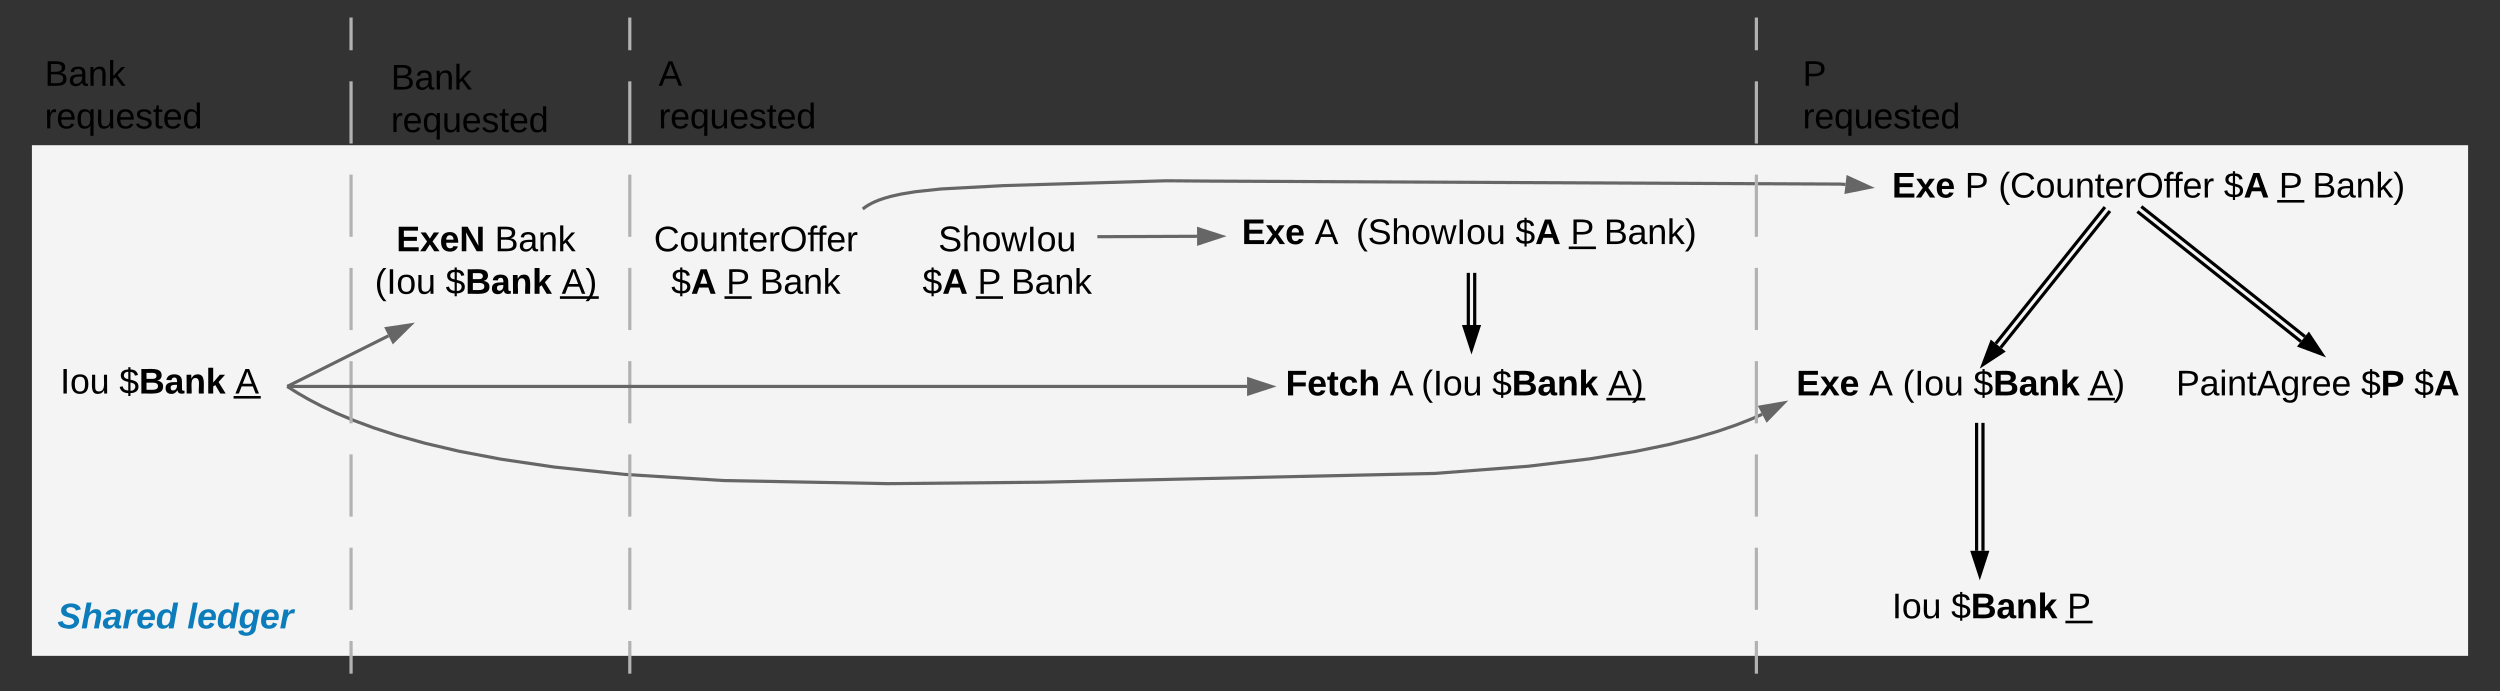 <svg xmlns="http://www.w3.org/2000/svg" xmlns:xlink="http://www.w3.org/1999/xlink" xmlns:lucid="lucid" width="1566.67" height="433.17"><rect width="100%" height="100%" fill="#333333" stroke="none"/><g transform="translate(-20 -277.833)" lucid:page-tab-id="0_0"><path d="M40 368.83h1526.67v320H40z" stroke="#000" stroke-opacity="0" stroke-width="2" fill="#f4f4f4"/><path d="M40 480h160v80H40z" stroke="#000" stroke-opacity="0" stroke-width="2" fill="#fff" fill-opacity="0"/><use xlink:href="#a" transform="matrix(1,0,0,1,45,485) translate(12.716 39.444)"/><use xlink:href="#b" transform="matrix(1,0,0,1,45,485) translate(49.753 39.444)"/><use xlink:href="#c" transform="matrix(1,0,0,1,45,485) translate(122.469 39.444)"/><path d="M43 308.83h200v63.34H43z" stroke="#000" stroke-opacity="0" stroke-width="2" fill="#fff" fill-opacity="0"/><use xlink:href="#d" transform="matrix(1,0,0,1,48,313.833) translate(0 17.778)"/><use xlink:href="#e" transform="matrix(1,0,0,1,48,313.833) translate(0 44.444)"/><path d="M1144.67 308.83h200v63.34h-200z" stroke="#000" stroke-opacity="0" stroke-width="2" fill="#fff" fill-opacity="0"/><use xlink:href="#f" transform="matrix(1,0,0,1,1149.667,313.833) translate(0 17.778)"/><use xlink:href="#e" transform="matrix(1,0,0,1,1149.667,313.833) translate(0 44.444)"/><path d="M408.67 412.17h170v63.33h-170z" stroke="#000" stroke-opacity="0" stroke-width="2" fill="#fff" fill-opacity="0"/><use xlink:href="#g" transform="matrix(1,0,0,1,413.667,417.167) translate(16.111 18.111)"/><use xlink:href="#h" transform="matrix(1,0,0,1,413.667,417.167) translate(26.944 44.778)"/><use xlink:href="#i" transform="matrix(1,0,0,1,413.667,417.167) translate(61.451 44.778)"/><use xlink:href="#j" transform="matrix(1,0,0,1,413.667,417.167) translate(82.438 44.778)"/><path d="M427.67 308.83h200v63.34h-200z" stroke="#000" stroke-opacity="0" stroke-width="2" fill="#fff" fill-opacity="0"/><use xlink:href="#k" transform="matrix(1,0,0,1,432.667,313.833) translate(0 17.778)"/><use xlink:href="#e" transform="matrix(1,0,0,1,432.667,313.833) translate(0 44.444)"/><path d="M1362.7 407.9l101.73 80.85M1360.2 411.02l101.74 80.86M1362.7 407.9l-.8-.63M1360.23 411.04l-.8-.64" stroke="#000" stroke-width="2" fill="none"/><path d="M1475.13 499.8l-14.05-5.24 5.77-7.25z" stroke="#000" stroke-width="2"/><path d="M1341.6 410.86l-67.8 84.78M1338.48 408.36l-67.82 84.78M1341.6 410.88l.63-.8M1338.46 408.38l.64-.8" stroke="#000" stroke-width="2" fill="none"/><path d="M1262.7 506.3l5.28-14.03 7.24 5.8z" stroke="#000" stroke-width="2"/><path d="M1262.67 543.83V623M1258.67 543.83V623M1262.67 543.86v-1.03M1258.67 543.86v-1.03" stroke="#000" stroke-width="2" fill="none"/><path d="M1260.67 638.26l-4.64-14.27h9.27z" stroke="#000" stroke-width="2"/><path d="M1200.67 378.83h366v63.34h-366z" stroke="#000" stroke-opacity="0" stroke-width="2" fill="#fff" fill-opacity="0"/><use xlink:href="#l" transform="matrix(1,0,0,1,1205.667,383.833) translate(0 17.778)"/><use xlink:href="#m" transform="matrix(1,0,0,1,1205.667,383.833) translate(45.679 17.778)"/><use xlink:href="#n" transform="matrix(1,0,0,1,1205.667,383.833) translate(66.667 17.778)"/><use xlink:href="#o" transform="matrix(1,0,0,1,1205.667,383.833) translate(207.963 17.778)"/><use xlink:href="#i" transform="matrix(1,0,0,1,1205.667,383.833) translate(242.469 17.778)"/><use xlink:href="#p" transform="matrix(1,0,0,1,1205.667,383.833) translate(263.457 17.778)"/><path d="M1140.67 502.83h260v63.34h-260z" stroke="#000" stroke-opacity="0" stroke-width="2" fill="#fff" fill-opacity="0"/><use xlink:href="#l" transform="matrix(1,0,0,1,1145.667,507.833) translate(0 17.778)"/><use xlink:href="#q" transform="matrix(1,0,0,1,1145.667,507.833) translate(45.679 17.778)"/><use xlink:href="#r" transform="matrix(1,0,0,1,1145.667,507.833) translate(66.667 17.778)"/><use xlink:href="#b" transform="matrix(1,0,0,1,1145.667,507.833) translate(111.049 17.778)"/><use xlink:href="#s" transform="matrix(1,0,0,1,1145.667,507.833) translate(183.765 17.778)"/><path d="M1200.67 642.5h140v46.33h-140z" stroke="#000" stroke-opacity="0" stroke-width="2" fill="#fff" fill-opacity="0"/><use xlink:href="#a" transform="matrix(1,0,0,1,1205.667,647.5) translate(0 17.778)"/><use xlink:href="#b" transform="matrix(1,0,0,1,1205.667,647.5) translate(37.037 17.778)"/><use xlink:href="#t" transform="matrix(1,0,0,1,1205.667,647.5) translate(109.753 17.778)"/><path d="M1378.67 502.83h188v64h-188z" stroke="#000" stroke-opacity="0" stroke-width="2" fill="#fff" fill-opacity="0"/><use xlink:href="#u" transform="matrix(1,0,0,1,1383.667,507.833) translate(0 17.778)"/><use xlink:href="#v" transform="matrix(1,0,0,1,1383.667,507.833) translate(115.926 17.778)"/><use xlink:href="#w" transform="matrix(1,0,0,1,1383.667,507.833) translate(149.259 17.778)"/><path d="M51 648.83h180v40H51z" stroke="#000" stroke-opacity="0" stroke-width="2" fill="#fff" fill-opacity="0"/><use xlink:href="#x" transform="matrix(1,0,0,1,56,653.833) translate(0 17.778)"/><use xlink:href="#y" transform="matrix(1,0,0,1,56,653.833) translate(81.358 17.778)"/><path d="M780.67 388.83h320v74.67h-320z" stroke="#000" stroke-opacity="0" stroke-width="2" fill="#fff" fill-opacity="0"/><use xlink:href="#z" transform="matrix(1,0,0,1,785.667,393.833) translate(12.531 36.944)"/><use xlink:href="#A" transform="matrix(1,0,0,1,785.667,393.833) translate(58.21 36.944)"/><use xlink:href="#B" transform="matrix(1,0,0,1,785.667,393.833) translate(84.136 36.944)"/><use xlink:href="#o" transform="matrix(1,0,0,1,785.667,393.833) translate(184.012 36.944)"/><use xlink:href="#i" transform="matrix(1,0,0,1,785.667,393.833) translate(218.519 36.944)"/><use xlink:href="#p" transform="matrix(1,0,0,1,785.667,393.833) translate(239.506 36.944)"/><path d="M586.67 412.17H715.3v63.33H586.68z" fill="#fff" fill-opacity="0"/><use xlink:href="#C" transform="matrix(1,0,0,1,591.667,417.167) translate(16.321 18.111)"/><use xlink:href="#D" transform="matrix(1,0,0,1,591.667,417.167) translate(6.444 44.778)"/><use xlink:href="#i" transform="matrix(1,0,0,1,591.667,417.167) translate(40.951 44.778)"/><use xlink:href="#j" transform="matrix(1,0,0,1,591.667,417.167) translate(61.938 44.778)"/><path d="M820.67 502.83h240.98v46H820.67z" fill="#fff" fill-opacity="0"/><use xlink:href="#E" transform="matrix(1,0,0,1,825.667,507.833) translate(0 17.778)"/><use xlink:href="#F" transform="matrix(1,0,0,1,825.667,507.833) translate(65.247 17.778)"/><use xlink:href="#G" transform="matrix(1,0,0,1,825.667,507.833) translate(85 17.778)"/><use xlink:href="#H" transform="matrix(1,0,0,1,825.667,507.833) translate(129.383 17.778)"/><use xlink:href="#I" transform="matrix(1,0,0,1,825.667,507.833) translate(202.099 17.778)"/><path d="M200.85 520.54l5.5 3.5 7.14 4.12 8.1 4.24 9.3 4.37 10.72 4.5 12.5 4.65 14.7 4.78 17.56 4.9 21.3 5 26.36 5 33.47 4.93 44.1 4.6 61.85 3.84 102.7 1.95 97.2-.92 246.08-5.5 58.35-4.5 38.7-4.65 28.06-4.57 21.4-4.4 16.85-4.23 13.6-4.02 11.2-3.83 9.34-3.64 7.36-3.22M200.87 520.55L200 520" stroke="#666" stroke-width="2" fill="none"/><path d="M1137.8 530.34l-10.47 10.74-4.3-8.2z" stroke="#666" stroke-width="2" fill="#666"/><path d="M561.45 408.2l.25-.2 1.2-.84 1.43-.9 1.7-.94 2.1-1 2.6-1.07 3.32-1.15 4.4-1.25 6.08-1.36 9.1-1.5 16-1.72 39.65-2.13 101.6-3.02 25.3.2 397.17 1.88 3.2.25M561.47 408.2l-.8.63" stroke="#666" stroke-width="2" fill="none"/><path d="M1191.68 395.2l-14.7 2.97 1.06-9.2z" stroke="#666" stroke-width="2" fill="#666"/><path d="M708.67 426.16l61.5-.25M708.7 426.16h-1.03" stroke="#666" stroke-width="2" fill="none"/><path d="M785.43 425.85l-14.25 4.7-.03-9.28z" stroke="#666" stroke-width="2" fill="#666"/><path d="M944.15 449.83v31.67M940.15 449.83v31.67M944.15 449.86v-1.03M940.15 449.86v-1.03" stroke="#000" stroke-width="2" fill="none"/><path d="M942.15 496.76l-4.63-14.26h9.27z" stroke="#000" stroke-width="2"/><path d="M1120.67 699v-19.48m0-19.5v-38.96m0-19.48V562.6m0-19.47v-38.97m0-19.5v-38.95m0-19.48v-38.97m0-19.48V328.8m0-19.48v-19.5M1120.67 698.97V700M1120.67 289.86v-1.03M414.67 699v-19.48m0-19.5v-38.96m0-19.48V562.6m0-19.47v-38.97m0-19.5v-38.95m0-19.48v-38.97m0-19.48V328.8m0-19.48v-19.5M414.67 698.97V700M414.67 289.86v-1.03M240 699v-19.48m0-19.5v-38.96m0-19.48V562.6m0-19.47v-38.97m0-19.5v-38.95m0-19.48v-38.97m0-19.48V328.8m0-19.48v-19.5M240 698.97V700M240 289.86v-1.03" stroke="#b2b2b2" stroke-width="2" fill="none"/><path d="M260 311.17h200v63.33H260z" stroke="#000" stroke-opacity="0" stroke-width="2" fill="#fff" fill-opacity="0"/><g><use xlink:href="#d" transform="matrix(1,0,0,1,265,316.167) translate(0 17.778)"/><use xlink:href="#e" transform="matrix(1,0,0,1,265,316.167) translate(0 44.444)"/></g><path d="M239.5 412.17h169.17v63.33H239.5z" fill="#fff" fill-opacity="0"/><g><use xlink:href="#J" transform="matrix(1,0,0,1,244.506,417.167) translate(23.858 18.111)"/><use xlink:href="#K" transform="matrix(1,0,0,1,244.506,417.167) translate(85.525 18.111)"/><use xlink:href="#L" transform="matrix(1,0,0,1,244.506,417.167) translate(10.37 44.778)"/><use xlink:href="#H" transform="matrix(1,0,0,1,244.506,417.167) translate(54.753 44.778)"/><use xlink:href="#I" transform="matrix(1,0,0,1,244.506,417.167) translate(127.469 44.778)"/></g><path d="M200.9 519.55l62.55-31.28M200.92 519.54l-.92.46" stroke="#666" stroke-width="2" fill="none"/><path d="M277.1 481.45l-10.68 10.52-4.15-8.3z" stroke="#666" stroke-width="2" fill="#666"/><path d="M201 520h600.5M201.03 520H200" stroke="#666" stroke-width="2" fill="none"/><path d="M816.76 520l-14.26 4.64v-9.28z" stroke="#666" stroke-width="2" fill="#666"/><defs><path d="M33 0v-248h34V0H33" id="M"/><path d="M100-194c62-1 85 37 85 99 1 63-27 99-86 99S16-35 15-95c0-66 28-99 85-99zM99-20c44 1 53-31 53-75 0-43-8-75-51-75s-53 32-53 75 10 74 51 75" id="N"/><path d="M84 4C-5 8 30-112 23-190h32v120c0 31 7 50 39 49 72-2 45-101 50-169h31l1 190h-30c-1-10 1-25-2-33-11 22-28 36-60 37" id="O"/><g id="a"><use transform="matrix(0.062,0,0,0.062,0,0)" xlink:href="#M"/><use transform="matrix(0.062,0,0,0.062,6.173,0)" xlink:href="#N"/><use transform="matrix(0.062,0,0,0.062,18.519,0)" xlink:href="#O"/></g><path d="M194-70c0 46-34 64-81 66v29H91V-4C42-5 12-27 4-67l30-6c5 28 25 41 57 43v-87c-38-9-76-20-76-67 1-42 33-58 76-59v-23h22v23c45 0 67 20 76 56l-31 6c-5-23-18-35-45-37v78c41 10 81 20 81 70zm-81 41c51 7 71-66 19-77-6-2-12-4-19-6v83zM91-219c-47-6-63 57-18 69 6 2 12 3 18 5v-74" id="P"/><path d="M182-130c37 4 62 22 62 59C244 23 116-4 24 0v-248c84 5 203-23 205 63 0 31-19 50-47 55zM76-148c40-3 101 13 101-30 0-44-60-28-101-31v61zm0 110c48-3 116 14 116-37 0-48-69-32-116-35v72" id="Q"/><path d="M133-34C117-15 103 5 69 4 32 3 11-16 11-54c-1-60 55-63 116-61 1-26-3-47-28-47-18 1-26 9-28 27l-52-2c7-38 36-58 82-57s74 22 75 68l1 82c-1 14 12 18 25 15v27c-30 8-71 5-69-32zm-48 3c29 0 43-24 42-57-32 0-66-3-65 30 0 17 8 27 23 27" id="R"/><path d="M135-194c87-1 58 113 63 194h-50c-7-57 23-157-34-157-59 0-34 97-39 157H25l-1-190h47c2 12-1 28 3 38 12-26 28-41 61-42" id="S"/><path d="M147 0L96-86 75-71V0H25v-261h50v150l67-79h53l-66 74L201 0h-54" id="T"/><g id="b"><use transform="matrix(0.062,0,0,0.062,0,0)" xlink:href="#P"/><use transform="matrix(0.062,0,0,0.062,12.346,0)" xlink:href="#Q"/><use transform="matrix(0.062,0,0,0.062,28.333,0)" xlink:href="#R"/><use transform="matrix(0.062,0,0,0.062,40.679,0)" xlink:href="#S"/><use transform="matrix(0.062,0,0,0.062,54.198,0)" xlink:href="#T"/></g><path d="M205 0l-28-72H64L36 0H1l101-248h38L239 0h-34zm-38-99l-47-123c-12 45-31 82-46 123h93" id="U"/><g id="c"><use transform="matrix(0.062,0,0,0.062,0,0)" xlink:href="#U"/><path d="M-1.1 1.54h17.03v1.63H-1.1z"/></g><path d="M160-131c35 5 61 23 61 61C221 17 115-2 30 0v-248c76 3 177-17 177 60 0 33-19 50-47 57zm-97-11c50-1 110 9 110-42 0-47-63-36-110-37v79zm0 115c55-2 124 14 124-45 0-56-70-42-124-44v89" id="V"/><path d="M141-36C126-15 110 5 73 4 37 3 15-17 15-53c-1-64 63-63 125-63 3-35-9-54-41-54-24 1-41 7-42 31l-33-3c5-37 33-52 76-52 45 0 72 20 72 64v82c-1 20 7 32 28 27v20c-31 9-61-2-59-35zM48-53c0 20 12 33 32 33 41-3 63-29 60-74-43 2-92-5-92 41" id="W"/><path d="M117-194c89-4 53 116 60 194h-32v-121c0-31-8-49-39-48C34-167 62-67 57 0H25l-1-190h30c1 10-1 24 2 32 11-22 29-35 61-36" id="X"/><path d="M143 0L79-87 56-68V0H24v-261h32v163l83-92h37l-77 82L181 0h-38" id="Y"/><g id="d"><use transform="matrix(0.062,0,0,0.062,0,0)" xlink:href="#V"/><use transform="matrix(0.062,0,0,0.062,14.815,0)" xlink:href="#W"/><use transform="matrix(0.062,0,0,0.062,27.16,0)" xlink:href="#X"/><use transform="matrix(0.062,0,0,0.062,39.506,0)" xlink:href="#Y"/></g><path d="M114-163C36-179 61-72 57 0H25l-1-190h30c1 12-1 29 2 39 6-27 23-49 58-41v29" id="Z"/><path d="M100-194c63 0 86 42 84 106H49c0 40 14 67 53 68 26 1 43-12 49-29l28 8c-11 28-37 45-77 45C44 4 14-33 15-96c1-61 26-98 85-98zm52 81c6-60-76-77-97-28-3 7-6 17-6 28h103" id="aa"/><path d="M145-31C134-9 116 4 85 4 32 4 16-35 15-94c0-59 17-99 70-100 32-1 48 14 60 33 0-11-1-24 2-32h30l-1 268h-32zM93-21c41 0 51-33 51-76s-8-73-50-73c-40 0-46 35-46 75s5 74 45 74" id="ab"/><path d="M135-143c-3-34-86-38-87 0 15 53 115 12 119 90S17 21 10-45l28-5c4 36 97 45 98 0-10-56-113-15-118-90-4-57 82-63 122-42 12 7 21 19 24 35" id="ac"/><path d="M59-47c-2 24 18 29 38 22v24C64 9 27 4 27-40v-127H5v-23h24l9-43h21v43h35v23H59v120" id="ad"/><path d="M85-194c31 0 48 13 60 33l-1-100h32l1 261h-30c-2-10 0-23-3-31C134-8 116 4 85 4 32 4 16-35 15-94c0-66 23-100 70-100zm9 24c-40 0-46 34-46 75 0 40 6 74 45 74 42 0 51-32 51-76 0-42-9-74-50-73" id="ae"/><g id="e"><use transform="matrix(0.062,0,0,0.062,0,0)" xlink:href="#Z"/><use transform="matrix(0.062,0,0,0.062,7.346,0)" xlink:href="#aa"/><use transform="matrix(0.062,0,0,0.062,19.691,0)" xlink:href="#ab"/><use transform="matrix(0.062,0,0,0.062,32.037,0)" xlink:href="#O"/><use transform="matrix(0.062,0,0,0.062,44.383,0)" xlink:href="#aa"/><use transform="matrix(0.062,0,0,0.062,56.728,0)" xlink:href="#ac"/><use transform="matrix(0.062,0,0,0.062,67.84,0)" xlink:href="#ad"/><use transform="matrix(0.062,0,0,0.062,74.012,0)" xlink:href="#aa"/><use transform="matrix(0.062,0,0,0.062,86.358,0)" xlink:href="#ae"/></g><path d="M30-248c87 1 191-15 191 75 0 78-77 80-158 76V0H30v-248zm33 125c57 0 124 11 124-50 0-59-68-47-124-48v98" id="af"/><use transform="matrix(0.062,0,0,0.062,0,0)" xlink:href="#af" id="f"/><path d="M212-179c-10-28-35-45-73-45-59 0-87 40-87 99 0 60 29 101 89 101 43 0 62-24 78-52l27 14C228-24 195 4 139 4 59 4 22-46 18-125c-6-104 99-153 187-111 19 9 31 26 39 46" id="ag"/><path d="M140-251c81 0 123 46 123 126C263-46 219 4 140 4 59 4 17-45 17-125s42-126 123-126zm0 227c63 0 89-41 89-101s-29-99-89-99c-61 0-89 39-89 99S79-25 140-24" id="ah"/><path d="M101-234c-31-9-42 10-38 44h38v23H63V0H32v-167H5v-23h27c-7-52 17-82 69-68v24" id="ai"/><g id="g"><use transform="matrix(0.062,0,0,0.062,0,0)" xlink:href="#ag"/><use transform="matrix(0.062,0,0,0.062,15.988,0)" xlink:href="#N"/><use transform="matrix(0.062,0,0,0.062,28.333,0)" xlink:href="#O"/><use transform="matrix(0.062,0,0,0.062,40.679,0)" xlink:href="#X"/><use transform="matrix(0.062,0,0,0.062,53.025,0)" xlink:href="#ad"/><use transform="matrix(0.062,0,0,0.062,59.198,0)" xlink:href="#aa"/><use transform="matrix(0.062,0,0,0.062,71.543,0)" xlink:href="#Z"/><use transform="matrix(0.062,0,0,0.062,78.889,0)" xlink:href="#ah"/><use transform="matrix(0.062,0,0,0.062,96.173,0)" xlink:href="#ai"/><use transform="matrix(0.062,0,0,0.062,101.914,0)" xlink:href="#ai"/><use transform="matrix(0.062,0,0,0.062,108.086,0)" xlink:href="#aa"/><use transform="matrix(0.062,0,0,0.062,120.432,0)" xlink:href="#Z"/></g><path d="M199 0l-22-63H83L61 0H9l90-248h61L250 0h-51zm-33-102l-36-108c-10 38-24 72-36 108h72" id="aj"/><g id="h"><use transform="matrix(0.062,0,0,0.062,0,0)" xlink:href="#P"/><use transform="matrix(0.062,0,0,0.062,12.346,0)" xlink:href="#aj"/></g><g id="i"><use transform="matrix(0.062,0,0,0.062,0,0)" xlink:href="#af"/><path d="M-1.1 1.54h17.03v1.63H-1.1z"/></g><g id="j"><use transform="matrix(0.062,0,0,0.062,0,0)" xlink:href="#V"/><use transform="matrix(0.062,0,0,0.062,14.815,0)" xlink:href="#W"/><use transform="matrix(0.062,0,0,0.062,27.16,0)" xlink:href="#X"/><use transform="matrix(0.062,0,0,0.062,39.506,0)" xlink:href="#Y"/></g><use transform="matrix(0.062,0,0,0.062,0,0)" xlink:href="#U" id="k"/><path d="M24 0v-248h195v40H76v63h132v40H76v65h150V0H24" id="ak"/><path d="M144 0l-44-69L55 0H2l70-98-66-92h53l41 62 40-62h54l-67 91 71 99h-54" id="al"/><path d="M185-48c-13 30-37 53-82 52C43 2 14-33 14-96s30-98 90-98c62 0 83 45 84 108H66c0 31 8 55 39 56 18 0 30-7 34-22zm-45-69c5-46-57-63-70-21-2 6-4 13-4 21h74" id="am"/><g id="l"><use transform="matrix(0.062,0,0,0.062,0,0)" xlink:href="#ak"/><use transform="matrix(0.062,0,0,0.062,14.815,0)" xlink:href="#al"/><use transform="matrix(0.062,0,0,0.062,27.16,0)" xlink:href="#am"/></g><use transform="matrix(0.062,0,0,0.062,0,0)" xlink:href="#af" id="m"/><path d="M87 75C49 33 22-17 22-94c0-76 28-126 65-167h31c-38 41-64 92-64 168S80 34 118 75H87" id="an"/><g id="n"><use transform="matrix(0.062,0,0,0.062,0,0)" xlink:href="#an"/><use transform="matrix(0.062,0,0,0.062,7.346,0)" xlink:href="#ag"/><use transform="matrix(0.062,0,0,0.062,23.333,0)" xlink:href="#N"/><use transform="matrix(0.062,0,0,0.062,35.679,0)" xlink:href="#O"/><use transform="matrix(0.062,0,0,0.062,48.025,0)" xlink:href="#X"/><use transform="matrix(0.062,0,0,0.062,60.37,0)" xlink:href="#ad"/><use transform="matrix(0.062,0,0,0.062,66.543,0)" xlink:href="#aa"/><use transform="matrix(0.062,0,0,0.062,78.889,0)" xlink:href="#Z"/><use transform="matrix(0.062,0,0,0.062,86.235,0)" xlink:href="#ah"/><use transform="matrix(0.062,0,0,0.062,103.519,0)" xlink:href="#ai"/><use transform="matrix(0.062,0,0,0.062,109.259,0)" xlink:href="#ai"/><use transform="matrix(0.062,0,0,0.062,115.432,0)" xlink:href="#aa"/><use transform="matrix(0.062,0,0,0.062,127.778,0)" xlink:href="#Z"/></g><g id="o"><use transform="matrix(0.062,0,0,0.062,0,0)" xlink:href="#P"/><use transform="matrix(0.062,0,0,0.062,12.346,0)" xlink:href="#aj"/></g><path d="M33-261c38 41 65 92 65 168S71 34 33 75H2C39 34 66-17 66-93S39-220 2-261h31" id="ao"/><g id="p"><use transform="matrix(0.062,0,0,0.062,0,0)" xlink:href="#V"/><use transform="matrix(0.062,0,0,0.062,14.815,0)" xlink:href="#W"/><use transform="matrix(0.062,0,0,0.062,27.16,0)" xlink:href="#X"/><use transform="matrix(0.062,0,0,0.062,39.506,0)" xlink:href="#Y"/><use transform="matrix(0.062,0,0,0.062,50.617,0)" xlink:href="#ao"/></g><use transform="matrix(0.062,0,0,0.062,0,0)" xlink:href="#U" id="q"/><g id="r"><use transform="matrix(0.062,0,0,0.062,0,0)" xlink:href="#an"/><use transform="matrix(0.062,0,0,0.062,7.346,0)" xlink:href="#M"/><use transform="matrix(0.062,0,0,0.062,13.519,0)" xlink:href="#N"/><use transform="matrix(0.062,0,0,0.062,25.864,0)" xlink:href="#O"/></g><g id="s"><use transform="matrix(0.062,0,0,0.062,0,0)" xlink:href="#U"/><path d="M-1.1 1.54h17.03v1.63H-1.1z"/><use transform="matrix(0.062,0,0,0.062,14.815,0)" xlink:href="#ao"/></g><g id="t"><use transform="matrix(0.062,0,0,0.062,0,0)" xlink:href="#af"/><path d="M-1.1 1.54h17.03v1.63H-1.1z"/></g><path d="M24-231v-30h32v30H24zM24 0v-190h32V0H24" id="ap"/><path d="M177-190C167-65 218 103 67 71c-23-6-38-20-44-43l32-5c15 47 100 32 89-28v-30C133-14 115 1 83 1 29 1 15-40 15-95c0-56 16-97 71-98 29-1 48 16 59 35 1-10 0-23 2-32h30zM94-22c36 0 50-32 50-73 0-42-14-75-50-75-39 0-46 34-46 75s6 73 46 73" id="aq"/><g id="u"><use transform="matrix(0.062,0,0,0.062,0,0)" xlink:href="#af"/><use transform="matrix(0.062,0,0,0.062,14.815,0)" xlink:href="#W"/><use transform="matrix(0.062,0,0,0.062,27.16,0)" xlink:href="#ap"/><use transform="matrix(0.062,0,0,0.062,32.037,0)" xlink:href="#X"/><use transform="matrix(0.062,0,0,0.062,44.383,0)" xlink:href="#ad"/><use transform="matrix(0.062,0,0,0.062,50.556,0)" xlink:href="#U"/><use transform="matrix(0.062,0,0,0.062,65.37,0)" xlink:href="#aq"/><use transform="matrix(0.062,0,0,0.062,77.716,0)" xlink:href="#Z"/><use transform="matrix(0.062,0,0,0.062,85.062,0)" xlink:href="#aa"/><use transform="matrix(0.062,0,0,0.062,97.407,0)" xlink:href="#aa"/></g><path d="M24-248c93 1 206-16 204 79-1 75-69 88-152 82V0H24v-248zm52 121c47 0 100 7 100-41 0-47-54-39-100-39v80" id="ar"/><g id="v"><use transform="matrix(0.062,0,0,0.062,0,0)" xlink:href="#P"/><use transform="matrix(0.062,0,0,0.062,12.346,0)" xlink:href="#ar"/></g><g id="w"><use transform="matrix(0.062,0,0,0.062,0,0)" xlink:href="#P"/><use transform="matrix(0.062,0,0,0.062,12.346,0)" xlink:href="#aj"/></g><path fill="#0c7cba" d="M178-136c88 48 22 151-73 140C49-3 12-15 4-64l51-9c1 50 111 53 115 3-16-63-132-20-133-112 0-93 190-91 199-10l-50 12c-4-41-93-50-97-4 7 38 59 32 89 48" id="as"/><path fill="#0c7cba" d="M150-105c8-23 8-54-22-51-68 7-54 98-72 156H6l50-261h50L85-158c15-20 33-36 66-36 95 0 34 128 28 194h-49" id="at"/><path fill="#0c7cba" d="M166-52c-4 17 5 29 24 23l-3 27c-30 11-74 1-67-34C105-15 91 4 56 4 23 4 3-15 2-49c0-64 63-67 128-67 10-22 3-53-29-45-13 3-22 10-25 24l-46-5c5-64 156-77 153 0-1 33-11 60-17 90zM97-88c-44-9-64 57-19 57 31 0 42-28 47-57H97" id="au"/><path fill="#0c7cba" d="M84-151c13-25 34-51 72-40l-8 41C67-170 71-64 56 0H6l36-190h47" id="av"/><path fill="#0c7cba" d="M114-194c63-2 87 48 72 110H63c-3 28 1 55 31 54 21-1 32-13 37-29l44 13C160-14 137 4 91 4 41 4 11-22 11-73c0-71 33-119 103-121zm30 77c14-47-50-61-67-22-3 6-6 13-8 22h75" id="aw"/><path fill="#0c7cba" d="M132-28C118-9 101 4 69 4 30 4 10-23 10-62c0-70 24-129 92-132 31-1 47 14 56 35l19-102h49L179 0h-49zM62-69c0 22 7 39 29 39 45-2 54-45 57-90 2-27-10-40-33-40-44 0-53 48-53 91" id="ax"/><g id="x"><use transform="matrix(0.062,0,0,0.062,0,0)" xlink:href="#as"/><use transform="matrix(0.062,0,0,0.062,14.815,0)" xlink:href="#at"/><use transform="matrix(0.062,0,0,0.062,28.333,0)" xlink:href="#au"/><use transform="matrix(0.062,0,0,0.062,40.679,0)" xlink:href="#av"/><use transform="matrix(0.062,0,0,0.062,49.321,0)" xlink:href="#aw"/><use transform="matrix(0.062,0,0,0.062,61.667,0)" xlink:href="#ax"/></g><path fill="#0c7cba" d="M6 0l51-261h49L55 0H6" id="ay"/><path fill="#0c7cba" d="M45-171c29-32 103-29 114 14 2-11 5-23 8-33h47L176-2c-3 70-92 96-155 64C9 56 1 42-1 25l50-5c2 28 48 27 63 11 13-13 20-45 21-66-13 20-30 35-62 36-87 3-60-134-26-172zM94-35c41-3 55-43 55-86 0-24-12-39-35-39-43 0-51 48-51 90 0 22 9 37 31 35" id="az"/><g id="y"><use transform="matrix(0.062,0,0,0.062,0,0)" xlink:href="#ay"/><use transform="matrix(0.062,0,0,0.062,6.173,0)" xlink:href="#aw"/><use transform="matrix(0.062,0,0,0.062,18.519,0)" xlink:href="#ax"/><use transform="matrix(0.062,0,0,0.062,32.037,0)" xlink:href="#az"/><use transform="matrix(0.062,0,0,0.062,45.556,0)" xlink:href="#aw"/><use transform="matrix(0.062,0,0,0.062,57.901,0)" xlink:href="#av"/></g><g id="z"><use transform="matrix(0.062,0,0,0.062,0,0)" xlink:href="#ak"/><use transform="matrix(0.062,0,0,0.062,14.815,0)" xlink:href="#al"/><use transform="matrix(0.062,0,0,0.062,27.16,0)" xlink:href="#am"/></g><use transform="matrix(0.062,0,0,0.062,0,0)" xlink:href="#U" id="A"/><path d="M185-189c-5-48-123-54-124 2 14 75 158 14 163 119 3 78-121 87-175 55-17-10-28-26-33-46l33-7c5 56 141 63 141-1 0-78-155-14-162-118-5-82 145-84 179-34 5 7 8 16 11 25" id="aA"/><path d="M106-169C34-169 62-67 57 0H25v-261h32l-1 103c12-21 28-36 61-36 89 0 53 116 60 194h-32v-121c2-32-8-49-39-48" id="aB"/><path d="M206 0h-36l-40-164L89 0H53L-1-190h32L70-26l43-164h34l41 164 42-164h31" id="aC"/><g id="B"><use transform="matrix(0.062,0,0,0.062,0,0)" xlink:href="#an"/><use transform="matrix(0.062,0,0,0.062,7.346,0)" xlink:href="#aA"/><use transform="matrix(0.062,0,0,0.062,22.16,0)" xlink:href="#aB"/><use transform="matrix(0.062,0,0,0.062,34.506,0)" xlink:href="#N"/><use transform="matrix(0.062,0,0,0.062,46.852,0)" xlink:href="#aC"/><use transform="matrix(0.062,0,0,0.062,62.84,0)" xlink:href="#M"/><use transform="matrix(0.062,0,0,0.062,69.012,0)" xlink:href="#N"/><use transform="matrix(0.062,0,0,0.062,81.358,0)" xlink:href="#O"/></g><g id="C"><use transform="matrix(0.062,0,0,0.062,0,0)" xlink:href="#aA"/><use transform="matrix(0.062,0,0,0.062,14.815,0)" xlink:href="#aB"/><use transform="matrix(0.062,0,0,0.062,27.16,0)" xlink:href="#N"/><use transform="matrix(0.062,0,0,0.062,39.506,0)" xlink:href="#aC"/><use transform="matrix(0.062,0,0,0.062,55.494,0)" xlink:href="#M"/><use transform="matrix(0.062,0,0,0.062,61.667,0)" xlink:href="#N"/><use transform="matrix(0.062,0,0,0.062,74.012,0)" xlink:href="#O"/></g><g id="D"><use transform="matrix(0.062,0,0,0.062,0,0)" xlink:href="#P"/><use transform="matrix(0.062,0,0,0.062,12.346,0)" xlink:href="#aj"/></g><path d="M76-208v77h127v40H76V0H24v-248h183v40H76" id="aD"/><path d="M115-3C79 11 28 4 28-45v-112H4v-33h27l15-45h31v45h36v33H77v99c-1 23 16 31 38 25v30" id="aE"/><path d="M190-63c-7 42-38 67-86 67-59 0-84-38-90-98-12-110 154-137 174-36l-49 2c-2-19-15-32-35-32-30 0-35 28-38 64-6 74 65 87 74 30" id="aF"/><path d="M114-157C55-157 80-60 75 0H25v-261h50l-1 109c12-26 28-41 61-42 86-1 58 113 63 194h-50c-7-57 23-157-34-157" id="aG"/><g id="E"><use transform="matrix(0.062,0,0,0.062,0,0)" xlink:href="#aD"/><use transform="matrix(0.062,0,0,0.062,13.519,0)" xlink:href="#am"/><use transform="matrix(0.062,0,0,0.062,25.864,0)" xlink:href="#aE"/><use transform="matrix(0.062,0,0,0.062,33.21,0)" xlink:href="#aF"/><use transform="matrix(0.062,0,0,0.062,45.556,0)" xlink:href="#aG"/></g><use transform="matrix(0.062,0,0,0.062,0,0)" xlink:href="#U" id="F"/><g id="G"><use transform="matrix(0.062,0,0,0.062,0,0)" xlink:href="#an"/><use transform="matrix(0.062,0,0,0.062,7.346,0)" xlink:href="#M"/><use transform="matrix(0.062,0,0,0.062,13.519,0)" xlink:href="#N"/><use transform="matrix(0.062,0,0,0.062,25.864,0)" xlink:href="#O"/></g><g id="H"><use transform="matrix(0.062,0,0,0.062,0,0)" xlink:href="#P"/><use transform="matrix(0.062,0,0,0.062,12.346,0)" xlink:href="#Q"/><use transform="matrix(0.062,0,0,0.062,28.333,0)" xlink:href="#R"/><use transform="matrix(0.062,0,0,0.062,40.679,0)" xlink:href="#S"/><use transform="matrix(0.062,0,0,0.062,54.198,0)" xlink:href="#T"/></g><g id="I"><use transform="matrix(0.062,0,0,0.062,0,0)" xlink:href="#U"/><use transform="matrix(0.062,0,0,0.062,14.815,0)" xlink:href="#ao"/><path d="M-1.1 1.54h24.37v1.63H-1.1z"/></g><path d="M175 0L67-191c6 58 2 128 3 191H24v-248h59L193-55c-6-58-2-129-3-193h46V0h-61" id="aH"/><g id="J"><use transform="matrix(0.062,0,0,0.062,0,0)" xlink:href="#ak"/><use transform="matrix(0.062,0,0,0.062,14.815,0)" xlink:href="#al"/><use transform="matrix(0.062,0,0,0.062,27.16,0)" xlink:href="#am"/><use transform="matrix(0.062,0,0,0.062,39.506,0)" xlink:href="#aH"/></g><g id="K"><use transform="matrix(0.062,0,0,0.062,0,0)" xlink:href="#V"/><use transform="matrix(0.062,0,0,0.062,14.815,0)" xlink:href="#W"/><use transform="matrix(0.062,0,0,0.062,27.16,0)" xlink:href="#X"/><use transform="matrix(0.062,0,0,0.062,39.506,0)" xlink:href="#Y"/></g><g id="L"><use transform="matrix(0.062,0,0,0.062,0,0)" xlink:href="#an"/><use transform="matrix(0.062,0,0,0.062,7.346,0)" xlink:href="#M"/><use transform="matrix(0.062,0,0,0.062,13.519,0)" xlink:href="#N"/><use transform="matrix(0.062,0,0,0.062,25.864,0)" xlink:href="#O"/></g></defs></g></svg>